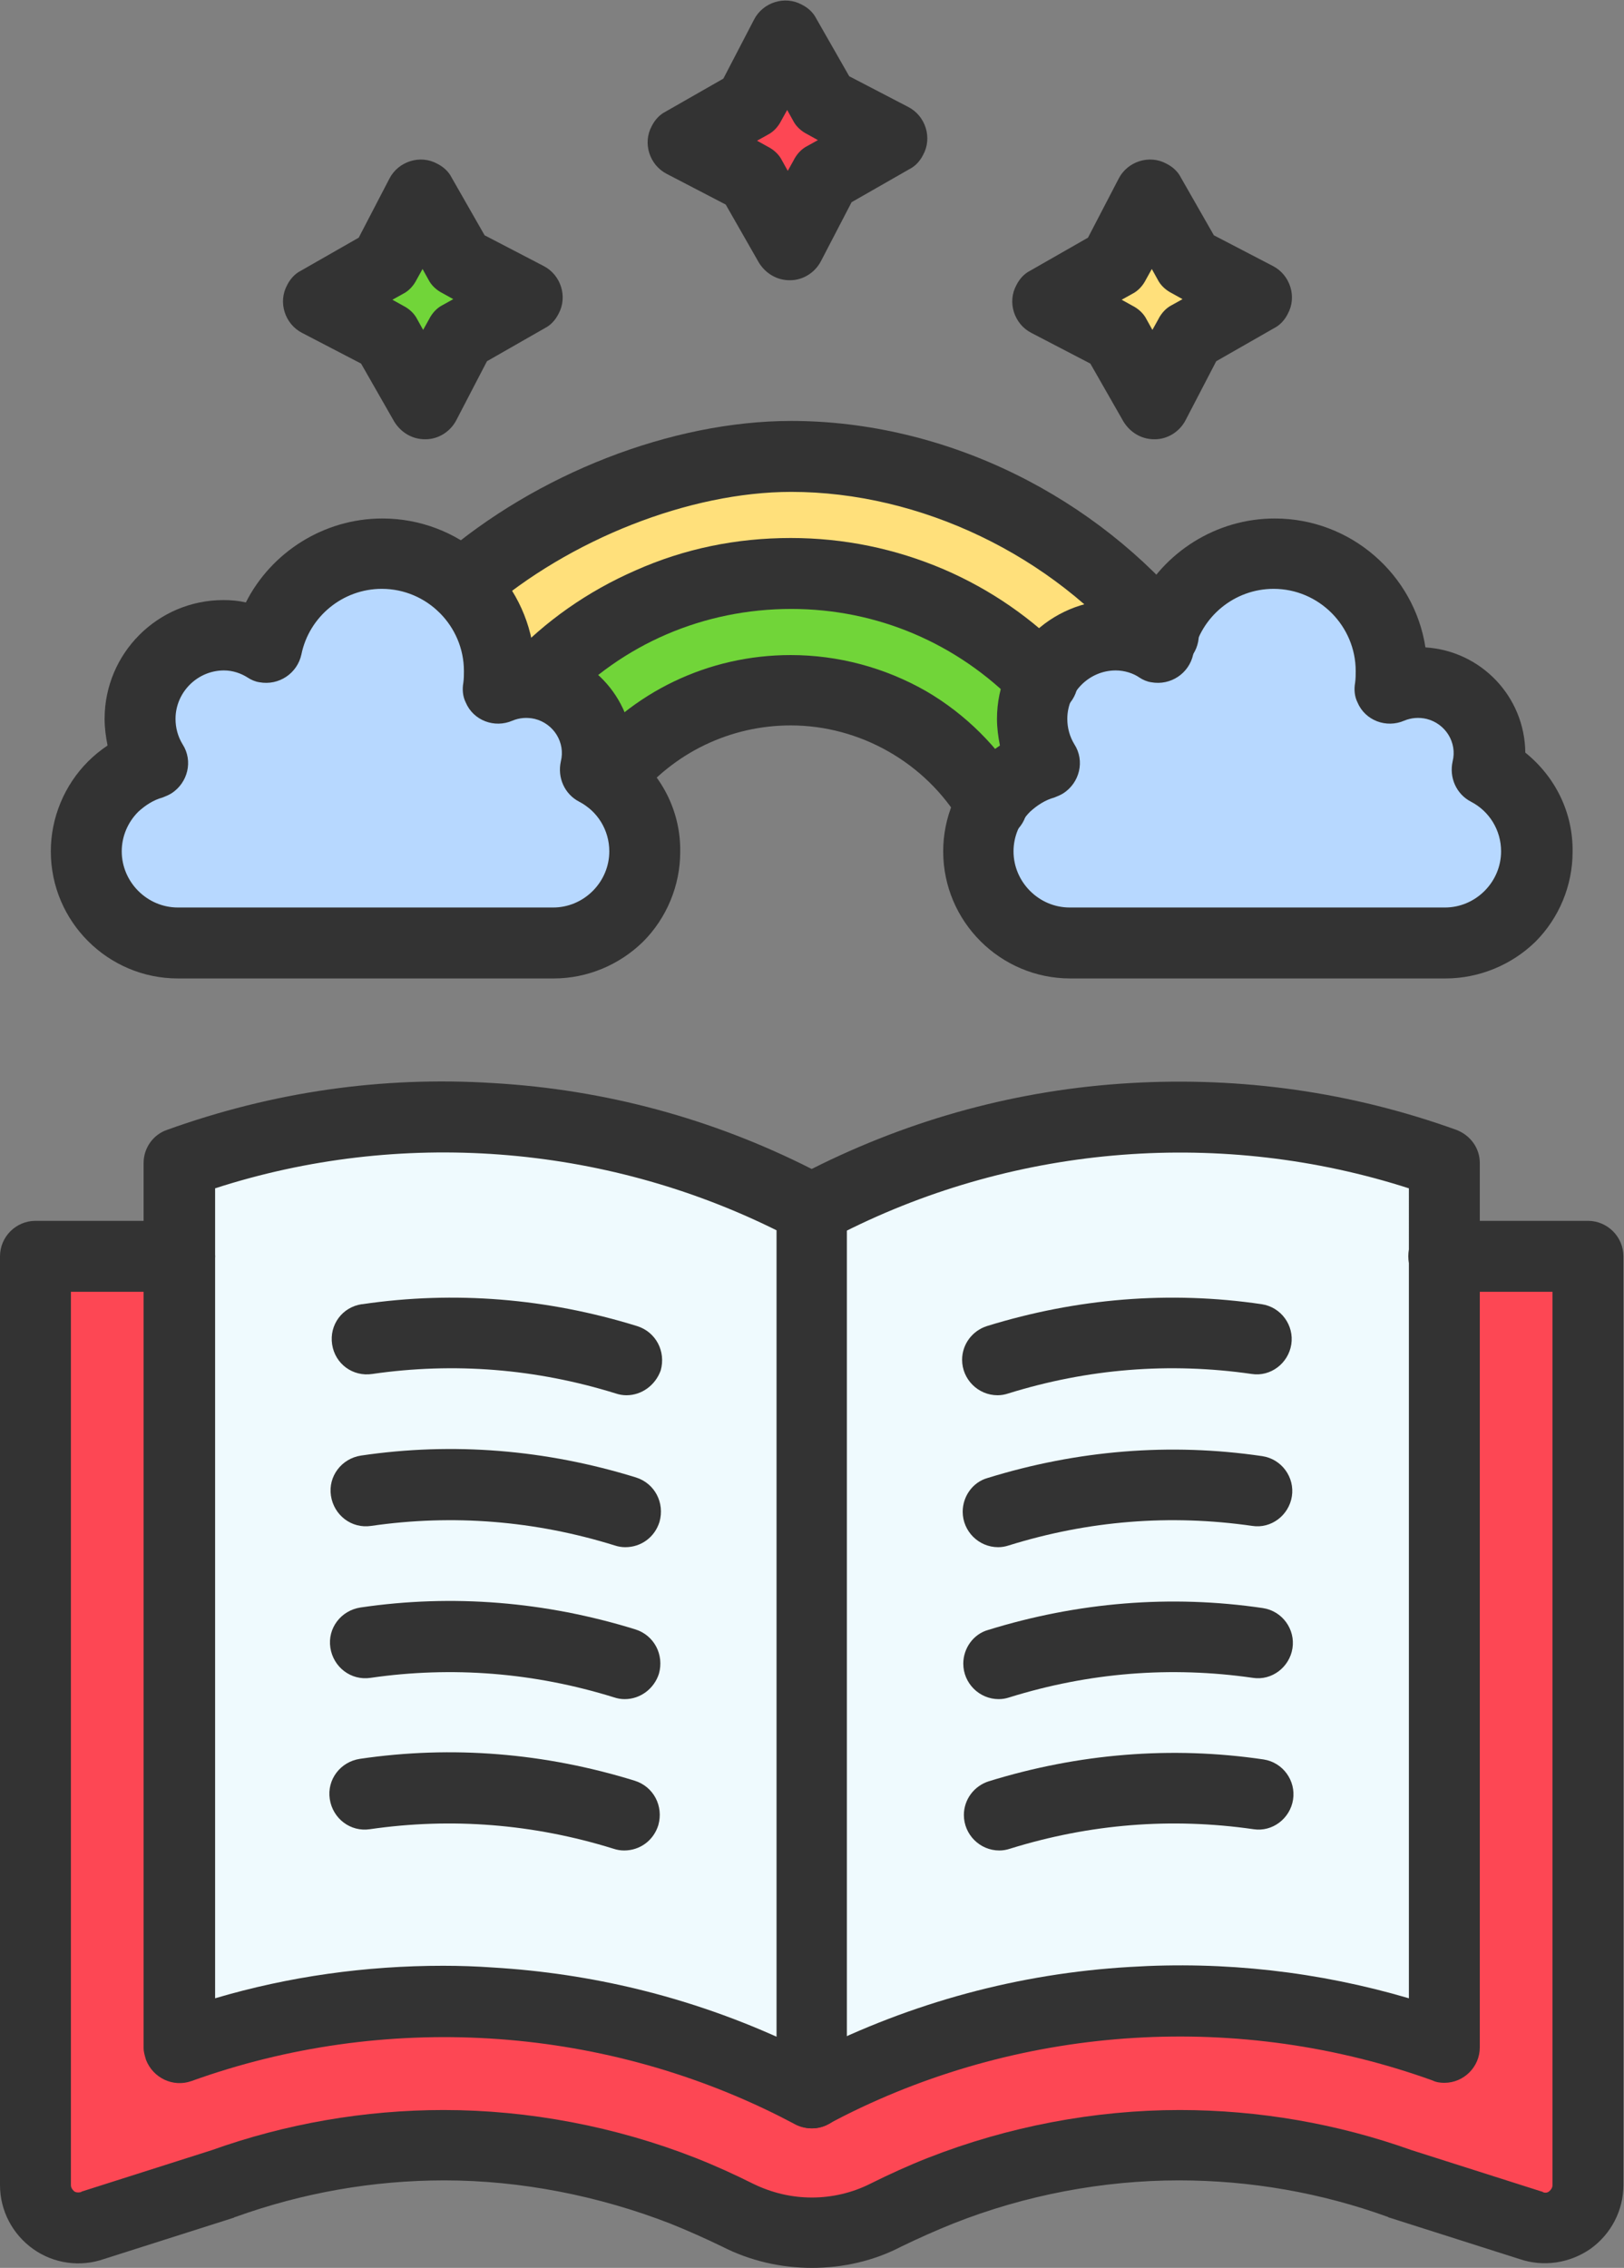 <?xml version="1.0" encoding="utf-8"?>
<!-- Generator: Adobe Illustrator 25.0.0, SVG Export Plug-In . SVG Version: 6.00 Build 0)  -->
<svg version="1.1" id="Layer_1" xmlns="http://www.w3.org/2000/svg" xmlns:xlink="http://www.w3.org/1999/xlink" x="0px" y="0px"
	 viewBox="0 0 274.8 383.6" style="enable-background:new 0 0 274.8 383.6;" xml:space="preserve">
<rect x="0" y="0" width="274.8" height="383.6" fill="#808080" stroke="none"/>
<g>
	<path style="fill-rule:evenodd;clip-rule:evenodd;fill:#FD4754;" d="M268.8,212.5v157.1c0,5-5,8.5-9.7,6.8l-22.1-7
		c-12-4.3-24.6-6.5-37.4-6.5c-13.8,0-27.6,2.6-40.4,7.7c-3.2,1.2-6.3,2.6-9.3,4.1c-3.9,2-8.2,3-12.5,3c-4.4,0-8.7-1-12.6-3
		c-3-1.5-6.1-2.9-9.3-4.1c-12.8-5-26.6-7.7-40.4-7.7c-12.7,0-25.4,2.2-37.4,6.5l-22.1,7c-4.7,1.7-9.7-1.8-9.7-6.8V212.5h24.4v133.8
		c34.2-12.3,71.9-10,104.3,6.3l2.7,1.4l2.7-1.4c32.4-16.3,70.1-18.6,104.3-6.3V212.5H268.8z"/>
	<path style="fill-rule:evenodd;clip-rule:evenodd;fill:#B7D8FF;" d="M167.8,136c0.7-1.1,1.4-2.1,2.3-3c1.8-1.9,4.1-3.2,6.6-3.9
		c-1.4-2.2-2.1-4.8-2.1-7.5c0-7.8,6.3-14.2,14.1-14.2c0,0,0,0,0,0c2.7,0,5.2,0.8,7.4,2.1c0.1-0.7,0.3-1.5,0.6-2.2
		c2.6-8,10.1-13.7,18.9-13.7c11,0,19.8,8.9,19.8,19.8c0,1-0.1,2-0.2,2.9c1.5-0.7,3.1-1,4.8-1c6.6,0,12,5.3,12,12c0,1-0.1,2-0.4,2.9
		c5,2.6,8.4,7.8,8.4,13.8c0,4.3-1.7,8.1-4.5,11c-2.9,2.9-6.8,4.5-11,4.5h-63.5c-8.6,0-15.5-6.9-15.5-15.5
		C165.6,141.2,166.4,138.4,167.8,136L167.8,136z"/>
	<path style="fill-rule:evenodd;clip-rule:evenodd;fill:#EFFAFE;" d="M244.4,212.5v133.8c-34.2-12.3-71.9-10-104.3,6.3l-2.7,1.4
		V204.4l2.7-1.4c32.4-16.3,70.1-18.6,104.3-6.3V212.5z"/>
	<path style="fill-rule:evenodd;clip-rule:evenodd;fill:#FFE07B;" d="M212.7,50.3l-11.3,6.4l-6.1,11.5L188.8,57l-11.5-6.1l11.3-6.4
		l6.1-11.5l6.4,11.3L212.7,50.3z M196.8,107.4c-0.2,0.7-0.4,1.4-0.6,2.2c-2.2-1.4-4.8-2.1-7.4-2.1c-5.2,0-10,2.9-12.5,7.4
		c-10.8-11.1-25.8-18-42.5-18c-17,0-32.3,7.1-43.1,18.6c-0.5-0.1-1-0.1-1.6-0.1c-1.7,0-3.3,0.4-4.8,1c0.1-1,0.2-1.9,0.2-2.9
		c0-5.5-2.3-10.8-6.4-14.6c14.3-12.4,35.7-21.7,55.6-21.7C158.5,77.1,182.2,89.5,196.8,107.4L196.8,107.4z"/>
	<path style="fill-rule:evenodd;clip-rule:evenodd;fill:#71D539;" d="M174.7,121.6c0,2.8,0.8,5.3,2.1,7.5c-2.5,0.7-4.8,2.1-6.6,3.9
		c-0.9,0.9-1.7,1.9-2.3,3c-6.9-11.6-19.5-19.4-34-19.4c-12.5,0-23.7,5.8-30.9,14.9v0c-0.7-0.5-1.4-1-2.1-1.3
		c0.2-0.9,0.4-1.9,0.4-2.9c0-6.1-4.5-11.1-10.4-11.9c10.8-11.4,26.1-18.6,43.1-18.6c16.7,0,31.8,6.9,42.5,18
		C175.2,117,174.7,119.3,174.7,121.6L174.7,121.6z"/>
	<path style="fill-rule:evenodd;clip-rule:evenodd;fill:#FD4754;" d="M151,23.4l-11.3,6.4l-6.1,11.5L127.2,30L115.6,24l11.3-6.4
		L133,6l6.4,11.3L151,23.4z"/>
	<path style="fill-rule:evenodd;clip-rule:evenodd;fill:#EFFAFE;" d="M137.4,204.4V354l-2.7-1.4c-32.4-16.3-70.1-18.6-104.3-6.3
		V196.7c34.2-12.3,71.9-10,104.3,6.3L137.4,204.4z"/>
	<path style="fill-rule:evenodd;clip-rule:evenodd;fill:#B7D8FF;" d="M109.1,144c0,4.3-1.7,8.1-4.5,11c-2.9,2.9-6.8,4.5-11,4.5H30.1
		c-8.6,0-15.5-6.9-15.5-15.5c0-4.3,1.7-8.1,4.5-11c1.8-1.9,4.1-3.2,6.6-3.9c-1.4-2.2-2.1-4.8-2.1-7.5c0-7.8,6.3-14.2,14.2-14.2
		c2.7,0,5.2,0.8,7.4,2.1c1.8-9.1,9.8-15.9,19.5-15.9c5,0,9.8,1.9,13.5,5.3c4.1,3.8,6.4,9,6.4,14.6c0,1-0.1,2-0.2,2.9
		c1.5-0.7,3.1-1,4.8-1c0.5,0,1.1,0,1.6,0.1c5.9,0.8,10.4,5.8,10.4,11.9c0,1-0.1,2-0.4,2.9c0.8,0.4,1.5,0.8,2.1,1.3
		C106.8,134.5,109.1,139.1,109.1,144L109.1,144z"/>
	<path style="fill-rule:evenodd;clip-rule:evenodd;fill:#71D539;" d="M89.3,50.3L78,56.8l-6.1,11.5L65.5,57L54,50.9l11.3-6.4
		l6.1-11.5l6.4,11.3L89.3,50.3z"/>
	<path style="fill-rule:evenodd;clip-rule:evenodd;fill:#333333;" d="M137.4,360c-0.9,0-1.9-0.2-2.7-0.6L132,358
		c-30.8-15.5-67.1-17.7-99.6-6c-3.1,1.1-6.5-0.5-7.7-3.6c-0.2-0.7-0.4-1.3-0.4-2V196.7c0-2.5,1.6-4.8,4-5.6
		c17.8-6.4,36.3-9.1,55.2-7.9c18.9,1.1,37,6,53.8,14.5l2.7,1.4c2,1,3.3,3.1,3.3,5.4V354C143.4,357.3,140.7,360,137.4,360L137.4,360z
		 M75,332.5c2.8,0,5.7,0.1,8.5,0.3c16.6,1,32.7,4.9,47.9,11.7V208.1c-29.4-14.6-63.8-17.2-95-7.1V338
		C48.9,334.3,61.9,332.5,75,332.5L75,332.5z M168.8,236c-3.3,0-6-2.7-6-6c0-2.6,1.7-4.9,4.2-5.7c15.2-4.7,30.9-6,46.5-3.7
		c3.3,0.5,5.5,3.6,5,6.8c-0.5,3.2-3.5,5.5-6.7,5c-13.9-2-27.7-0.9-41.2,3.3C170,235.9,169.4,236,168.8,236L168.8,236z M168.9,261.7
		c-3.3,0-6-2.7-6-6c0-2.6,1.7-5,4.2-5.7c15.2-4.7,30.9-6,46.5-3.7c3.3,0.5,5.5,3.6,5,6.8c-0.5,3.2-3.5,5.5-6.7,5
		c-13.9-2-27.7-0.9-41.2,3.3C170.1,261.6,169.5,261.7,168.9,261.7L168.9,261.7z M169,287.4c-3.3,0-6-2.7-6-6c0-2.6,1.7-5,4.2-5.7
		c15.2-4.7,30.9-6,46.5-3.7c3.3,0.5,5.5,3.6,5,6.8c-0.5,3.2-3.5,5.5-6.7,5c-13.9-2-27.7-0.9-41.2,3.3
		C170.2,287.3,169.6,287.4,169,287.4L169,287.4z M169.1,313c-3.3,0-6-2.7-6-6c0-2.6,1.7-4.9,4.2-5.7c15.2-4.7,30.9-6,46.5-3.7
		c3.3,0.5,5.5,3.6,5,6.8c-0.5,3.2-3.5,5.5-6.7,5c-13.9-2-27.7-0.9-41.2,3.3C170.3,312.9,169.7,313,169.1,313L169.1,313z"/>
	<path style="fill-rule:evenodd;clip-rule:evenodd;fill:#333333;" d="M106,236c-0.6,0-1.2-0.1-1.8-0.3c-13.5-4.2-27.4-5.3-41.2-3.3
		c-3.3,0.5-6.3-1.7-6.8-5c-0.5-3.3,1.7-6.3,5-6.8c0,0,0.1,0,0.1,0c15.6-2.3,31.3-1,46.5,3.7c3.2,1,4.9,4.3,4,7.5
		C110.9,234.3,108.6,236,106,236L106,236z M105.8,261.7c-0.6,0-1.2-0.1-1.8-0.3c-13.5-4.2-27.4-5.3-41.2-3.3
		c-3.3,0.5-6.3-1.8-6.8-5.1c-0.5-3.3,1.8-6.3,5.1-6.8c15.6-2.3,31.3-1,46.5,3.7c3.2,1,4.9,4.3,4,7.5
		C110.8,260,108.5,261.7,105.8,261.7L105.8,261.7z M105.7,287.4c-0.6,0-1.2-0.1-1.8-0.3c-13.5-4.2-27.4-5.3-41.2-3.3
		c-3.3,0.5-6.3-1.8-6.8-5.1c0,0,0,0,0,0c-0.5-3.3,1.8-6.3,5.1-6.8c0,0,0,0,0,0c15.6-2.3,31.3-1,46.5,3.7c3.2,1,4.9,4.3,4,7.5
		C110.7,285.6,108.4,287.4,105.7,287.4L105.7,287.4z M105.6,313c-0.6,0-1.2-0.1-1.8-0.3c-13.5-4.2-27.4-5.3-41.2-3.3
		c-3.3,0.5-6.3-1.8-6.8-5.1c-0.5-3.3,1.8-6.3,5.1-6.8c15.6-2.3,31.3-1,46.5,3.7c3.2,1,4.9,4.3,4,7.5
		C110.6,311.3,108.3,313,105.6,313L105.6,313z"/>
	<path style="fill-rule:evenodd;clip-rule:evenodd;fill:#333333;" d="M137.4,383.6c-5.3,0-10.5-1.2-15.2-3.6
		c-2.9-1.4-5.8-2.7-8.8-3.9c-12.1-4.7-25.3-7.3-38.2-7.3c-12.1,0-24,2.1-35.4,6.2c-0.1,0-0.1,0-0.2,0.1l-22,7c-4,1.4-8.5,0.8-12-1.7
		c-3.5-2.5-5.6-6.5-5.6-10.8V212.5c0-3.3,2.7-6,6-6c0,0,0,0,0,0h24.4c3.3,0,6,2.7,6,6c0,3.3-2.7,6-6,6H12v151.1c0,0.5,0.3,0.8,0.5,1
		c0.2,0.2,0.6,0.3,1.1,0.2c0.1,0,0.1,0,0.2-0.1l22-7c12.6-4.5,25.9-6.8,39.3-6.8c14.4,0,29.1,2.8,42.6,8.1c3.3,1.3,6.6,2.8,9.8,4.4
		c3.1,1.5,6.4,2.3,9.9,2.3c3.4,0,6.8-0.8,9.8-2.3c3.2-1.6,6.5-3.1,9.8-4.4c13.5-5.3,28.2-8.1,42.6-8.1c13.4,0,26.7,2.3,39.3,6.8
		l22,7c0.1,0,0.1,0,0.2,0.1c0.5,0.2,0.9,0,1.1-0.2c0.2-0.2,0.5-0.5,0.5-1V218.5h-18.4c-3.3,0-6-2.7-6-6c0-3.3,2.7-6,6-6h24.4
		c3.3,0,6,2.7,6,6c0,0,0,0,0,0v157.1c0,4.3-2.1,8.3-5.6,10.8c-3.5,2.4-7.9,3.1-12,1.7l-22-7c-0.1,0-0.1,0-0.2-0.1
		c-11.3-4.1-23.3-6.2-35.4-6.2c-12.9,0-26.1,2.5-38.2,7.3c-3,1.2-5.9,2.5-8.8,3.9C147.9,382.4,142.7,383.6,137.4,383.6L137.4,383.6z
		"/>
	<path style="fill-rule:evenodd;clip-rule:evenodd;fill:#333333;" d="M137.4,360c-2.3,0-4.3-1.3-5.4-3.3c-1.5-3-0.3-6.6,2.7-8.1
		l2.7-1.4c16.9-8.5,35-13.4,53.8-14.5c16-1,31.9,0.8,47.2,5.3V201c-31.4-10.1-66-7.5-95.6,7.4l-2.7,1.4c-3,1.5-6.6,0.3-8-2.7
		c-1.5-2.9-0.3-6.5,2.6-8l2.7-1.4c16.9-8.5,35-13.4,53.8-14.5c18.9-1.1,37.4,1.5,55.2,7.9c2.4,0.9,4,3.1,4,5.6v149.6
		c0,3.3-2.7,6-6,6c-0.7,0-1.4-0.1-2-0.4c-32.5-11.7-68.8-9.5-99.6,6l-2.7,1.4C139.2,359.8,138.3,360,137.4,360L137.4,360z
		 M196.8,113.4c-1.8,0-3.5-0.8-4.6-2.2c-14.1-17.3-36.5-28-58.3-28c-17.2,0-37.5,8-51.7,20.3c-2.5,2.2-6.3,1.9-8.5-0.6
		s-1.9-6.3,0.6-8.5c16.5-14.3,39.4-23.2,59.6-23.2c12.8,0,25.9,3.1,37.9,9c11.6,5.7,21.8,13.8,29.7,23.4c2.1,2.6,1.7,6.3-0.8,8.4
		C199.5,112.9,198.2,113.4,196.8,113.4z"/>
	<path style="fill-rule:evenodd;clip-rule:evenodd;fill:#333333;" d="M90.7,121.5c-3.3,0-6-2.7-6-6c0-1.5,0.6-3,1.6-4.1
		c6-6.4,13.2-11.4,21.2-14.9c8.3-3.7,17.1-5.5,26.3-5.5c9,0,17.7,1.8,25.9,5.3c7.9,3.4,15,8.3,21,14.5c2.3,2.4,2.3,6.1,0,8.5
		c-2.4,2.3-6.1,2.3-8.5,0c0,0-0.1-0.1-0.1-0.1c-10.1-10.4-23.7-16.2-38.2-16.2c-14.8,0-28.6,5.9-38.7,16.7
		C93.9,120.8,92.4,121.5,90.7,121.5L90.7,121.5z"/>
	<path style="fill-rule:evenodd;clip-rule:evenodd;fill:#333333;" d="M167.8,142c-2.1,0-4.1-1.1-5.2-2.9
		c-6-10.1-17.1-16.4-28.8-16.4c-10.2,0-19.8,4.6-26.2,12.6c-2,2.6-5.8,3.1-8.4,1c-2.6-2-3.1-5.8-1-8.4c0,0,0,0,0,0
		c8.7-10.9,21.7-17.1,35.6-17.1c8,0,15.9,2.1,22.9,6.1c6.7,3.9,12.3,9.5,16.3,16.2c1.7,2.8,0.8,6.5-2.1,8.2
		C170,141.7,168.9,142,167.8,142L167.8,142z"/>
	<path style="fill-rule:evenodd;clip-rule:evenodd;fill:#333333;" d="M93.7,165.5H30.1c-11.8,0-21.5-9.6-21.5-21.5
		c0-5.7,2.3-11.2,6.3-15.2c1-1,2.1-1.9,3.3-2.7c-0.3-1.5-0.5-3-0.5-4.5c0-11.1,9-20.1,20.1-20.1c1.3,0,2.5,0.1,3.8,0.4
		c4.3-8.5,13.2-14.2,23.1-14.2c12.9,0,23.6,9.5,25.5,21.8c9.4,0.6,16.8,8.3,16.9,17.8c5.1,4.1,8.1,10.2,8,16.8
		c0,5.7-2.3,11.2-6.3,15.2C104.8,163.2,99.4,165.5,93.7,165.5L93.7,165.5z M37.9,113.4c-4.5,0-8.2,3.7-8.2,8.2c0,1.5,0.4,3,1.2,4.3
		c1.8,2.8,0.9,6.5-1.9,8.3c-0.5,0.3-1,0.5-1.5,0.7c-1.5,0.4-2.9,1.3-4.1,2.4c-1.8,1.8-2.8,4.2-2.8,6.7c0,5.2,4.3,9.5,9.5,9.5l63.5,0
		c2.5,0,4.9-1,6.7-2.8c1.8-1.8,2.8-4.2,2.8-6.7c0-3.6-2-6.8-5.1-8.4c-2.5-1.3-3.7-4.1-3.1-6.8c0.8-3.2-1.2-6.4-4.4-7.2
		c-1.3-0.3-2.6-0.2-3.8,0.3c-3,1.3-6.6,0-7.9-3.1c-0.5-1-0.6-2.2-0.4-3.3c0.1-0.7,0.1-1.4,0.1-2c0-7.6-6.2-13.9-13.9-13.9
		c-6.6,0-12.3,4.7-13.6,11.1c-0.7,3.2-3.8,5.3-7.1,4.7c-0.7-0.1-1.4-0.4-2-0.8C40.8,113.9,39.4,113.4,37.9,113.4L37.9,113.4z
		 M244.6,165.5h-63.5c-11.8,0-21.5-9.6-21.5-21.5c0-5.7,2.3-11.2,6.3-15.2c1-1,2.1-1.9,3.3-2.7c-0.3-1.5-0.5-3-0.5-4.5
		c0-11.1,9-20.1,20.1-20.1c1.3,0,2.5,0.1,3.8,0.4c4.3-8.5,13.2-14.2,23.1-14.2c12.9,0,23.6,9.5,25.5,21.8
		c9.4,0.6,16.8,8.3,16.9,17.8c5.1,4.1,8.1,10.2,8,16.8c0,5.7-2.3,11.2-6.3,15.2C255.8,163.2,250.3,165.5,244.6,165.5L244.6,165.5z
		 M188.8,113.4c-4.5,0-8.2,3.7-8.2,8.2c0,1.5,0.4,3,1.2,4.3c1.8,2.8,0.9,6.5-1.9,8.3c-0.5,0.3-1,0.5-1.5,0.7
		c-1.5,0.4-2.9,1.3-4.1,2.4c-1.8,1.8-2.8,4.2-2.8,6.7c0,5.2,4.3,9.5,9.5,9.5l63.5,0c2.5,0,4.9-1,6.7-2.8c1.8-1.8,2.8-4.2,2.8-6.7
		c0-3.6-2-6.8-5.1-8.4c-2.5-1.3-3.7-4.1-3.1-6.8c0.8-3.2-1.2-6.4-4.4-7.2c-1.3-0.3-2.6-0.2-3.8,0.3c-3,1.3-6.6,0-7.9-3.1
		c-0.5-1-0.6-2.2-0.4-3.3c0.1-0.7,0.1-1.4,0.1-2c0-7.6-6.2-13.9-13.9-13.9c-6.6,0-12.3,4.7-13.6,11.1c-0.7,3.2-3.8,5.3-7.1,4.7
		c-0.7-0.1-1.4-0.4-2-0.8C191.8,113.9,190.3,113.4,188.8,113.4L188.8,113.4z M71.9,74.3c-2.2,0-4.1-1.2-5.2-3l-5.6-9.8l-10-5.2
		c-2.9-1.5-4.1-5.2-2.5-8.1c0.5-1,1.3-1.9,2.3-2.4l9.8-5.6l5.2-10c1.5-2.9,5.2-4.1,8.1-2.5c1,0.5,1.9,1.3,2.4,2.3l5.6,9.8l10,5.2
		c2.9,1.5,4.1,5.2,2.5,8.1c-0.5,1-1.3,1.9-2.3,2.4l-9.8,5.6l-5.2,10c-1,1.9-3,3.2-5.2,3.2L71.9,74.3L71.9,74.3z M66.4,50.7l1.8,1
		c1,0.5,1.9,1.3,2.4,2.3l1,1.8l1-1.8c0.5-1,1.3-1.9,2.3-2.4l1.8-1l-1.8-1c-1-0.5-1.9-1.3-2.4-2.3l-1-1.8l-1,1.8
		c-0.5,1-1.3,1.9-2.3,2.4L66.4,50.7z M195.3,74.3c-2.2,0-4.1-1.2-5.2-3l-5.6-9.8l-10-5.2c-2.9-1.5-4.1-5.2-2.5-8.1
		c0.5-1,1.3-1.9,2.3-2.4l9.8-5.6l5.2-10c1.5-2.9,5.2-4.1,8.1-2.5c1,0.5,1.9,1.3,2.4,2.3l5.6,9.8l10,5.2c2.9,1.5,4.1,5.2,2.5,8.1
		c-0.5,1-1.3,1.9-2.3,2.4l-9.8,5.6l-5.2,10c-1,1.9-3,3.2-5.2,3.2L195.3,74.3L195.3,74.3z M189.8,50.7l1.8,1c1,0.5,1.9,1.3,2.4,2.3
		l1,1.8l1-1.8c0.5-1,1.3-1.9,2.3-2.4l1.8-1l-1.8-1c-1-0.5-1.9-1.3-2.4-2.3l-1-1.8l-1,1.8c-0.5,1-1.3,1.9-2.3,2.4L189.8,50.7z
		 M133.6,47.4c-2.2,0-4.1-1.2-5.2-3l-5.6-9.8l-10-5.2c-2.9-1.5-4.1-5.2-2.5-8.1c0.5-1,1.3-1.9,2.3-2.4l9.8-5.6l5.2-10
		c1.5-2.9,5.2-4.1,8.1-2.5c1,0.5,1.9,1.3,2.4,2.3l5.6,9.8l10,5.2c2.9,1.5,4.1,5.2,2.5,8.1c-0.5,1-1.3,1.9-2.3,2.4l-9.8,5.6l-5.2,10
		c-1,1.9-3,3.2-5.2,3.2C133.7,47.4,133.6,47.4,133.6,47.4L133.6,47.4z M128.1,23.8l1.8,1c1,0.5,1.9,1.3,2.4,2.3l1,1.8l1-1.8
		c0.5-1,1.3-1.9,2.3-2.4l1.8-1l-1.8-1c-1-0.5-1.9-1.3-2.4-2.3l-1-1.8l-1,1.8c-0.5,1-1.3,1.9-2.3,2.4L128.1,23.8z"/>
</g>
</svg>
